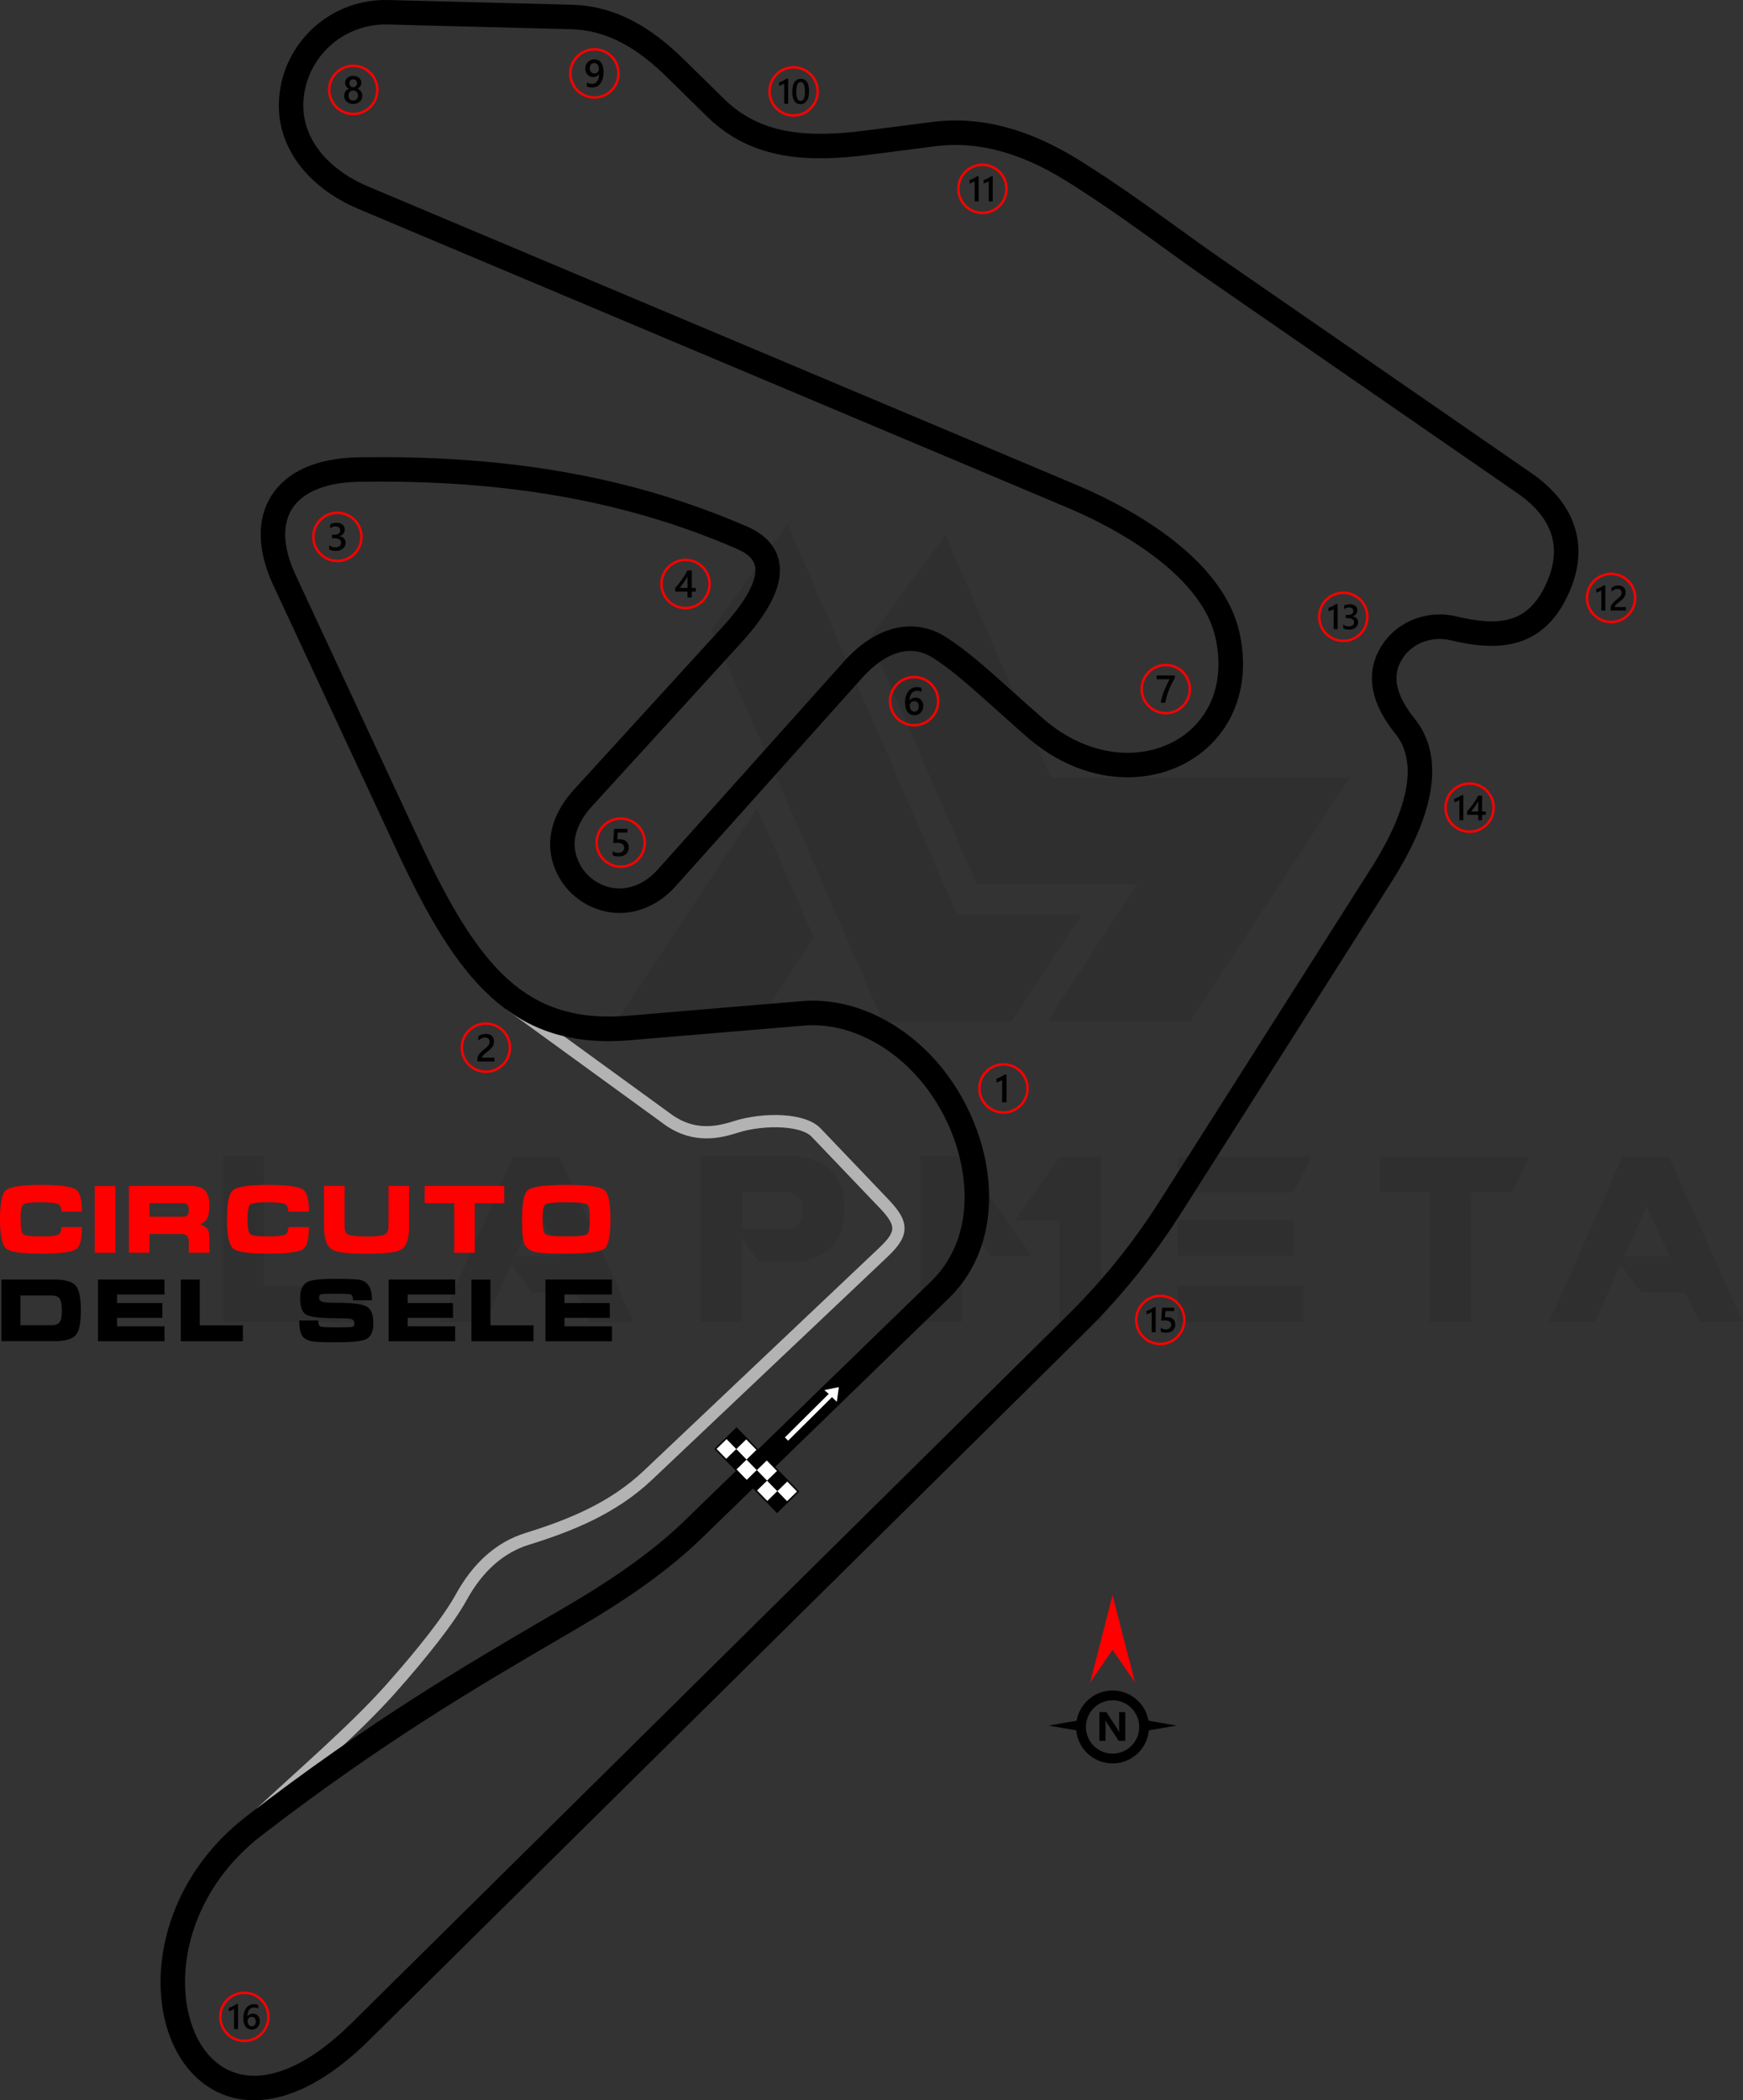 <?xml version="1.0" encoding="UTF-8"?>
<!DOCTYPE svg PUBLIC "-//W3C//DTD SVG 1.1//EN" "http://www.w3.org/Graphics/SVG/1.1/DTD/svg11.dtd">
<!-- Creator: CorelDRAW -->
<svg xmlns="http://www.w3.org/2000/svg" xml:space="preserve" width="200.264mm" height="241.307mm" version="1.1" style="shape-rendering:geometricPrecision; text-rendering:geometricPrecision; image-rendering:optimizeQuality; fill-rule:evenodd; clip-rule:evenodd"
viewBox="0 0 6816.11 8213.03"
 xmlns:xlink="http://www.w3.org/1999/xlink"
 xmlns:xodm="http://www.corel.com/coreldraw/odm/2003">
 <rect x="0" y="0" width="6816.11" height="8213.03" fill="#333333" stroke="none"/>
 <defs>
  <style type="text/css">
   <![CDATA[
    .fil4 {fill:black}
    .fil5 {fill:white}
    .fil7 {fill:black;fill-rule:nonzero}
    .fil2 {fill:black;fill-rule:nonzero}
    .fil1 {fill:#B3B3B3;fill-rule:nonzero}
    .fil3 {fill:red;fill-rule:nonzero}
    .fil6 {fill:white;fill-rule:nonzero}
    .fil0 {fill:black;fill-opacity:0.071}
   ]]>
  </style>
 </defs>
 <g id="Layer_x0020_1">
  <path class="fil0" d="M871.51 5169.44l0 -647.64 160.84 0 0 507.18 422.47 0 -64.33 140.47 -518.97 0zm1911.83 -2708.52l669.09 1533.33 502.89 0 273.43 -417.11 -485.73 0 -663.73 -1527.97 -295.94 411.75zm913.56 -368.86l412.82 948.95 1167.69 0 -622.98 952.17 -557.58 0 0 -1.07 349.56 -533.99 -627.27 0 -418.18 -962.89 295.94 -403.17zm-514.68 1574.07l-214.45 328.11 -557.57 0 0 -1.07 551.14 -833.14 220.88 506.1zm-704.47 1504.38l-171.56 0 -52.54 -116.87 -174.78 0 -79.35 -108.3 -101.86 225.17 -178 0 287.36 -647.64 181.21 0 289.51 647.64zm-288.44 -259.49l-87.92 -193.01 -85.78 193.01 173.7 0zm713.05 -105.08l195.15 0c27.88,-8.58 41.82,-34.31 40.74,-77.2 0,-35.39 -17.15,-57.9 -53.61,-66.48l-182.28 0 0 143.68zm64.33 128.67l-65.41 -94.36 0 329.18 -160.84 0 0 -647.64 387.08 0c113.66,20.37 171.56,81.49 172.63,185.5l0 38.6c-1.07,105.08 -57.9,168.34 -170.49,187.65l-162.98 -0 0 1.08zm1066.9 -23.59l-160.84 0 -111.51 -154.4 -0 412.82 -161.91 0 0 -647.64 160.84 0 273.43 389.23zm111.51 -388.16l160.84 0 0 646.57 -161.91 0 0 -396.73 -174.78 0 175.85 -249.84zm952.16 506.11l0 140.47 -492.17 0 0 -140.47 492.17 0zm-38.6 -257.34l0 138.32 -453.57 0 0 -138.32 453.57 0zm70.77 -248.77l-70.77 141.54 -453.57 0 0 -141.54 524.33 0zm461.07 139.39l-194.08 0 0 -139.39 584.38 0 -65.41 139.39 -161.91 0 0 507.18 -161.91 0 0 -507.18 -1.07 0zm1225.59 508.25l-171.56 0 -52.54 -116.87 -174.78 0 -79.35 -108.3 -101.87 225.17 -177.99 0 287.36 -647.64 181.21 0 289.51 647.64zm-288.44 -259.49l-87.92 -193.01 -85.78 193.01 173.7 0z"/>
  <path class="fil1" d="M1004.27 7071.41c155.84,-145.4 367.29,-327.23 505.2,-482.45 125.21,-140.93 226.15,-268.87 272.51,-353.43 34.25,-62.48 74.17,-113.46 118.99,-153.25 46.21,-41.03 97.5,-69.98 153.04,-87.22 83.82,-26.01 166.69,-55.5 245.31,-94.38 77.91,-38.54 151.74,-86.39 218.3,-149.41l920.48 -871.61c33.92,-32.12 50.99,-55.01 51.26,-75.76 0.28,-21.06 -16.29,-45.45 -49.64,-80.38l-265.79 -278.34c-20.23,-21.19 -62.91,-32.66 -112.69,-36.01 -58.82,-3.95 -125.71,3.97 -178.56,21.04 -44.38,14.34 -91.41,24.43 -140.95,20.75 -50.44,-3.75 -102.7,-21.53 -156.09,-63.03l-605.95 -440.35 29.45 -37.9 605.95 440.35c45.08,35.04 88.5,50 130.01,53.09 42.41,3.15 83.66,-5.81 122.94,-18.49 58.37,-18.85 131.94,-27.63 196.39,-23.29 60.81,4.09 114.94,20.18 144.21,50.83l265.79 278.34c42.28,44.27 63.24,78.18 62.77,113.96 -0.48,36.09 -22.46,68.61 -66.08,109.9l-920.48 871.61c-70.41,66.67 -148.21,117.14 -230.12,157.66 -81.22,40.17 -166.41,70.5 -252.43,97.2 -49.02,15.21 -94.4,40.86 -135.41,77.27 -40.55,36.01 -77,82.73 -108.67,140.49 -48.19,87.9 -151.32,218.88 -278.7,362.25 -138.66,156.05 -351.26,339.04 -508.39,485.64l-32.65 -35.08z"/>
  <path class="fil2" d="M4623.2 4737.01c-47.7,75.09 -101.77,152.81 -164.83,232.69 -62.58,79.28 -133.15,159.34 -213.89,239.17l-2801.49 2769.85c-207.76,205.42 -393.09,260.79 -535.05,223.44 -76.84,-20.21 -140.15,-67.16 -187.22,-132.3 -45.24,-62.61 -75.14,-142.06 -87.07,-230.23 -31.43,-232.41 61.93,-530.15 329.95,-737 481.55,-371.66 862.15,-593.8 1176.53,-777.29 73.28,-42.78 -5.17,3.32 76.1,-44.28 88.13,-51.62 172.37,-105.11 251.11,-161.54 77.56,-55.58 148.31,-113.06 210.2,-173.17l964.89 -936.97c98.32,-95.48 136.34,-226.71 128.8,-362.02 -8.57,-153.81 -75.28,-312.23 -179.31,-431.3 -60.58,-69.34 -134.26,-125.61 -214.43,-161.94 -74.55,-33.78 -154.66,-50.17 -234.78,-43.43l-679.44 57.1c-229.95,19.32 -399.18,-38.66 -542.43,-168.29 -138.86,-125.66 -249.9,-317.2 -367.82,-570.53l-484.5 -1040.79c-31.95,-68.62 -48.02,-133.51 -48.98,-192.63 -0.96,-59.06 13.16,-111.98 41.63,-156.96 28.54,-45.08 70.67,-81.32 125.65,-106.92 57.37,-26.71 129.37,-41.88 214.98,-43.28 295.39,-4.81 564.24,14.67 814.11,59.28 250.99,44.81 483.59,115 705.4,211.43 29.31,12.74 53.37,27.87 72.39,45.24 32.37,29.54 50.37,64.76 55.02,105.12 4.27,37.11 -3.4,77.39 -22.12,120.45 -24.41,56.17 -68.34,118.23 -129.41,185.13l-582.36 637.93c-26.9,29.47 -48.27,62.38 -59.37,96.82 -9.21,28.55 -11.41,58.64 -3.71,89.15 8.41,33.35 25.97,62.85 49.83,85.73 23.85,22.87 54.03,39.18 87.71,46.2 32.03,6.67 63.94,3.38 93.59,-7.57 32.78,-12.1 62.85,-33.45 87.59,-61.09l730.18 -815.75c59.47,-66.44 125.86,-110.79 194.08,-128.3 69.29,-17.78 139.06,-8.28 204.39,33.09 79.8,50.52 161.91,124.17 263.73,215.5 34.94,31.34 72.3,64.85 115.47,102.6 98.08,85.77 205.48,127.69 305.83,133.72 76.19,4.58 148.29,-11.54 208.82,-44.8 59.6,-32.75 108.09,-82.33 138.12,-145.21 33.57,-70.28 44.33,-157.78 22.35,-257.95 -21.92,-99.86 -89.13,-189.19 -174.76,-265.76 -122.79,-109.8 -282.67,-192.89 -405.88,-244.8l-2770.85 -1167.29c-99.64,-41.98 -186.54,-106.47 -242.93,-188.48 -52.39,-76.18 -78.63,-166.74 -65.22,-267.85 14.02,-105.66 66.78,-197.21 142.63,-261.68 75.86,-64.47 174.92,-101.86 281.46,-99.13l717.12 18.41c88.25,2.26 167.29,25.15 240.71,63.72 71.64,37.64 137.52,90.09 201.25,152.72l155.14 152.46c73.25,71.99 157.33,109.31 248.62,125.42 95.08,16.78 198.52,11.16 306.03,-2.63l261.16 -33.51c93.85,-12.04 188.65,-4.95 284.55,20.58 94.89,25.26 190.71,68.42 287.65,128.78 139.98,87.18 266.24,178.41 384.48,263.86 57.83,41.79 113.7,82.17 169.78,120.92l1214.04 839.11c92.6,64 150.09,139.43 172.96,223.27 23.36,85.64 10.15,177.48 -39.08,272.46 -49.71,95.94 -115.74,147.02 -195.2,168.39 -75.48,20.3 -160.26,12.11 -253.26,-10.04 -40.79,-9.71 -82.02,-5.8 -117.35,9.91l-0.19 0c-34.06,15.14 -62.92,41.33 -80.75,76.85 -17.29,34.43 -17.97,70 -8.18,104.76 10.9,38.7 34.51,77.21 63.43,113.01 62.02,76.79 80.9,171.88 63.87,280.17 -17.03,108.33 -70.46,229.82 -152.39,358.8l-819.08 1289.42zm-239.87 173.41c59.35,-75.18 111.67,-150.57 158.83,-224.82l819.08 -1289.42c75.34,-118.6 124.07,-227.82 138.88,-322.03 12.79,-81.34 -0.13,-151.22 -43.98,-205.5 -36.26,-44.89 -66.28,-94.64 -81.07,-147.16 -15.9,-56.46 -14.33,-115.15 14.93,-173.43 28.17,-56.11 73.72,-97.48 127.5,-121.43l-0.03 -0.07c54.54,-24.25 117.28,-30.5 178.52,-15.92 78.88,18.79 148.78,26.28 206.36,10.79 53.6,-14.42 99.04,-50.6 134.79,-119.61 37.95,-73.23 48.76,-141.8 31.95,-203.42 -16.81,-61.64 -61.69,-118.9 -135.07,-169.62l-1214.04 -839.11c-54.77,-37.85 -112.02,-79.23 -171.27,-122.04 -115.93,-83.77 -239.72,-173.22 -379.23,-260.11 -89.01,-55.43 -176.1,-94.82 -261.39,-117.53 -84.27,-22.43 -166.94,-28.74 -248.15,-18.32l-261.16 33.51c-116.35,14.92 -229.01,20.89 -334.55,2.26 -109.34,-19.31 -210.46,-64.41 -299.28,-151.69l-155.14 -152.46c-57.39,-56.4 -116.03,-103.27 -178.73,-136.21 -60.92,-32.01 -126.09,-50.99 -198.32,-52.84l-717.12 -18.41c-82.19,-2.11 -158.67,26.79 -217.29,76.61 -58.31,49.56 -98.86,119.85 -109.61,200.89 -10.05,75.79 9.69,143.78 49.08,201.06 45.78,66.57 117.85,119.56 201.28,154.72l2770.85 1167.29c130.46,54.96 300.32,143.47 432.52,261.68 99.47,88.94 178.01,194.86 204.78,316.78 26.84,122.28 12.87,230.84 -29.47,319.48 -38.92,81.49 -101.62,145.66 -178.64,187.99 -76.09,41.81 -166.08,62.12 -260.6,56.43 -120.29,-7.23 -247.99,-56.57 -363.23,-157.36 -39.98,-34.96 -79.39,-70.32 -116.22,-103.35 -98.31,-88.18 -177.58,-159.29 -250.97,-205.75 -41.81,-26.47 -86.07,-32.66 -129.72,-21.46 -49.46,12.7 -99.58,47.07 -146.43,99.41l-730.18 815.75c-35.19,39.31 -78.37,69.82 -125.86,87.35 -45.76,16.9 -95.51,21.86 -146.12,11.32 -51.63,-10.76 -97.95,-35.81 -134.61,-70.96 -36.64,-35.14 -63.58,-80.38 -76.47,-131.5 -12.32,-48.86 -8.93,-96.64 5.59,-141.68 15.68,-48.61 44.24,-93.33 79.63,-132.09l582.36 -637.93c54.25,-59.43 92.5,-112.77 112.53,-158.86 11.87,-27.3 16.93,-51.2 14.61,-71.3 -1.94,-16.87 -9.88,-31.97 -24.25,-45.08 -11.48,-10.48 -26.8,-19.95 -46.13,-28.36 -214.35,-93.18 -439.76,-161.13 -683.63,-204.67 -244.99,-43.74 -507.89,-62.84 -796.11,-58.16 -71.24,1.16 -130.11,13.3 -175.96,34.64 -38.18,17.77 -66.71,41.79 -85.13,70.89 -18.49,29.21 -27.64,64.42 -26.99,104.43 0.74,45.27 13.98,96.96 40.35,153.61l484.5 1040.79c113.12,243 217.95,425.21 344.94,540.13 122.6,110.95 269.25,160.42 470.38,143.52l679.44 -57.1c96.87,-8.14 193.07,11.36 282.06,51.69 92.62,41.98 177.51,106.72 247.07,186.33 117.71,134.72 193.21,314.36 202.95,489.08 9,161.5 -37.58,319.31 -157.69,435.94l-964.89 936.97c-66.24,64.32 -140.55,124.83 -221.09,182.55 -79.36,56.87 -166.32,111.99 -258.61,166.04l-76.12 44.62 0.02 0.03c3.35,-1.94 7.39,-4.31 0,0 -312.75,182.53 -691.35,403.52 -1166.4,770.16 -237.84,183.57 -321.04,445.18 -293.55,648.46 9.83,72.7 33.81,137.27 69.8,187.08 34.17,47.29 79.5,81.21 133.94,95.53 111.23,29.27 263.38,-20.98 443.49,-199.05l2801.49 -2769.85c78.28,-77.39 146.18,-154.38 206.01,-230.17zm-2194.81 1497.81c-5.03,2.96 -2.74,1.64 0.02,0.03l-0.02 -0.03z"/>
  <g id="_1955331552000">
   <path class="fil3" d="M4558.86 2595.78c27.31,0 52.04,11.08 69.94,28.97 17.9,17.9 28.97,42.63 28.97,69.94 0,27.31 -11.08,52.04 -28.97,69.94 -17.9,17.9 -42.63,28.97 -69.94,28.97 -27.31,0 -52.05,-11.08 -69.95,-28.97 -17.89,-17.9 -28.97,-42.63 -28.97,-69.94 0,-27.31 11.08,-52.05 28.97,-69.94 17.9,-17.9 42.63,-28.97 69.94,-28.97zm63.15 35.76c-16.16,-16.16 -38.49,-26.16 -63.15,-26.16 -24.67,0 -47,10 -63.15,26.16 -16.16,16.16 -26.16,38.49 -26.16,63.15 0,24.66 10,46.99 26.15,63.15 16.16,16.16 38.49,26.16 63.16,26.16 24.66,0 46.99,-10 63.15,-26.16 16.16,-16.16 26.16,-38.49 26.16,-63.15 0,-24.66 -10,-46.99 -26.16,-63.15z"/>
   <path class="fil4" d="M4594.33 2650.2c-4.45,8.14 -8.65,16.2 -12.59,24.17 -3.97,7.99 -7.53,15.97 -10.74,24.04 -3.21,8.04 -5.99,16.15 -8.37,24.32 -2.38,8.19 -4.19,16.53 -5.49,25.07l-17.99 0c1.19,-7.61 2.88,-15.19 5.08,-22.77 2.19,-7.58 4.78,-15.14 7.73,-22.72 2.96,-7.59 6.27,-15.2 9.96,-22.85 3.67,-7.66 7.58,-15.4 11.73,-23.18l-50.28 0 0 -14.66 70.96 0 0 8.59z"/>
  </g>
  <g id="_1955331554352">
   <path class="fil3" d="M3574.81 2643.08c27.31,0 52.05,11.07 69.94,28.97 17.9,17.9 28.97,42.63 28.97,69.94 0,27.31 -11.08,52.05 -28.97,69.94 -17.9,17.9 -42.63,28.97 -69.94,28.97 -27.31,0 -52.04,-11.08 -69.94,-28.97 -17.9,-17.9 -28.97,-42.63 -28.97,-69.94 0,-27.31 11.07,-52.04 28.97,-69.94 17.9,-17.9 42.63,-28.97 69.94,-28.97zm63.15 35.76c-16.16,-16.16 -38.49,-26.16 -63.15,-26.16 -24.66,0 -46.99,10 -63.15,26.16 -16.16,16.16 -26.16,38.49 -26.16,63.15 0,24.66 10,46.99 26.16,63.15 16.16,16.16 38.49,26.16 63.15,26.16 24.66,0 46.99,-10 63.15,-26.16 16.16,-16.16 26.16,-38.49 26.16,-63.15 0,-24.66 -10,-46.99 -26.16,-63.15z"/>
   <path class="fil4" d="M3610.47 2760.91c0,5.33 -0.88,10.21 -2.63,14.6 -1.74,4.37 -4.17,8.17 -7.27,11.35 -3.11,3.19 -6.8,5.66 -11.07,7.41 -4.27,1.77 -8.9,2.63 -13.9,2.63 -5.33,0 -10.24,-1.03 -14.69,-3.11 -4.47,-2.08 -8.32,-5.16 -11.55,-9.25 -3.24,-4.09 -5.74,-9.2 -7.53,-15.29 -1.77,-6.09 -2.65,-13.16 -2.65,-21.2 0,-9.83 1.16,-18.55 3.51,-26.16 2.35,-7.58 5.56,-13.95 9.66,-19.08 4.09,-5.16 8.92,-9.05 14.46,-11.7 5.51,-2.68 11.5,-4.02 17.92,-4.02 4,0 7.63,0.28 10.92,0.83 3.29,0.53 5.92,1.29 7.89,2.23l0 15.47c-2.53,-1.29 -5.21,-2.38 -8.09,-3.26 -2.86,-0.89 -6.14,-1.34 -9.83,-1.34 -4.15,0 -7.99,0.83 -11.48,2.53 -3.51,1.66 -6.55,4.11 -9.08,7.35 -2.55,3.23 -4.55,7.25 -6.01,12.01 -1.44,4.75 -2.2,10.26 -2.25,16.48l0.45 0c2.28,-3.51 5.34,-6.27 9.2,-8.29 3.89,-2.03 8.44,-3.03 13.67,-3.03 4.65,0 8.83,0.73 12.56,2.25 3.72,1.51 6.91,3.67 9.53,6.52 2.66,2.83 4.71,6.3 6.12,10.36 1.44,4.07 2.15,8.65 2.15,13.73zm-17.31 1.41c0,-3.05 -0.38,-5.84 -1.09,-8.36 -0.71,-2.53 -1.79,-4.67 -3.26,-6.47 -1.44,-1.82 -3.28,-3.21 -5.48,-4.19 -2.17,-0.99 -4.78,-1.47 -7.73,-1.47 -2.96,0 -5.56,0.53 -7.81,1.59 -2.25,1.06 -4.12,2.45 -5.66,4.17 -1.54,1.72 -2.68,3.71 -3.43,5.92 -0.76,2.22 -1.17,4.5 -1.17,6.82 0,2.53 0.38,5.1 1.09,7.73 0.71,2.65 1.82,5.05 3.28,7.23 1.49,2.18 3.39,3.95 5.66,5.36 2.3,1.42 5.03,2.12 8.19,2.12 2.8,0 5.3,-0.53 7.48,-1.56 2.17,-1.04 3.99,-2.48 5.43,-4.3 1.47,-1.82 2.58,-4 3.34,-6.48 0.76,-2.5 1.17,-5.2 1.17,-8.11z"/>
  </g>
  <g id="_1955331552768">
   <path class="fil3" d="M2427.28 3196.24c27.31,0 52.04,11.08 69.94,28.97 17.9,17.9 28.97,42.63 28.97,69.94 0,27.31 -11.08,52.04 -28.97,69.94 -17.9,17.89 -42.63,28.97 -69.94,28.97 -27.31,0 -52.04,-11.08 -69.94,-28.97 -17.9,-17.9 -28.97,-42.63 -28.97,-69.94 0,-27.31 11.08,-52.04 28.97,-69.94 17.9,-17.9 42.63,-28.97 69.94,-28.97zm63.15 35.76c-16.16,-16.16 -38.49,-26.15 -63.15,-26.15 -24.66,0 -46.99,9.99 -63.15,26.15 -16.16,16.16 -26.15,38.49 -26.15,63.15 0,24.66 9.99,46.99 26.15,63.15 16.16,16.16 38.49,26.16 63.15,26.16 24.66,0 46.99,-10 63.15,-26.16 16.16,-16.16 26.16,-38.49 26.16,-63.15 0,-24.66 -10,-46.99 -26.16,-63.15z"/>
   <path class="fil4" d="M2395.92 3344.83l0 -16.51c6.98,4.7 14.03,7.02 21.18,7.02 7.2,0 13.02,-1.82 17.39,-5.51 4.39,-3.67 6.6,-8.57 6.6,-14.71 0,-6.01 -2.22,-10.69 -6.7,-14.05 -4.47,-3.37 -10.86,-5.03 -19.21,-5.03 -2.86,0 -8.67,0.28 -17.42,0.88l3.79 -55.83 52.27 0 0 14.66 -37.98 0 -1.77 26.59c3.41,-0.2 6.49,-0.3 9.25,-0.3 11.25,0 19.97,2.88 26.11,8.67 6.14,5.76 9.22,13.68 9.22,23.69 0,10.51 -3.54,18.95 -10.56,25.3 -7.02,6.35 -16.71,9.51 -28.99,9.51 -10.36,0 -18.1,-1.44 -23.18,-4.37z"/>
  </g>
  <g id="_1955331553296">
   <path class="fil3" d="M1319.39 2000.47c27.31,0 52.04,11.08 69.94,28.97 17.9,17.9 28.97,42.63 28.97,69.94 0,27.31 -11.08,52.04 -28.97,69.94 -17.9,17.9 -42.63,28.97 -69.94,28.97 -27.31,0 -52.04,-11.07 -69.94,-28.97 -17.9,-17.9 -28.97,-42.63 -28.97,-69.94 0,-27.31 11.08,-52.05 28.97,-69.94 17.9,-17.9 42.63,-28.97 69.94,-28.97zm63.15 35.76c-16.16,-16.16 -38.49,-26.16 -63.15,-26.16 -24.66,0 -46.99,10 -63.15,26.16 -16.16,16.16 -26.16,38.49 -26.16,63.15 0,24.66 10,46.99 26.16,63.15 16.16,16.16 38.49,26.16 63.15,26.16 24.66,0 46.99,-10 63.15,-26.16 16.16,-16.16 26.16,-38.49 26.16,-63.15 0,-24.66 -10,-46.99 -26.16,-63.15z"/>
   <path class="fil4" d="M1287.3 2148.57l0 -16.15c6.93,5.48 14.71,8.21 23.41,8.21 7.05,0 12.71,-1.59 16.93,-4.8 4.23,-3.21 6.32,-7.55 6.32,-13.04 0,-12.03 -9.2,-18.07 -27.63,-18.07l-8.22 0 0 -13.78 7.87 0c16.33,0 24.49,-5.66 24.49,-17.01 0,-10.47 -6.36,-15.7 -19.08,-15.7 -7.13,0 -13.8,2.53 -20.07,7.61l0 -15.24c7.21,-4.05 15.72,-6.1 25.53,-6.1 9.43,0 16.99,2.38 22.67,7.13 5.66,4.72 8.52,10.79 8.52,18.2 0,13.98 -7.13,22.97 -21.33,26.97l0 0.31c7.66,0.73 13.7,3.41 18.15,8.01 4.45,4.63 6.65,10.39 6.65,17.29 0,9.53 -3.57,17.24 -10.71,23.07 -7.18,5.86 -16.61,8.77 -28.31,8.77 -10.52,0 -18.91,-1.9 -25.18,-5.69z"/>
  </g>
  <g id="_1955331556896">
   <path class="fil3" d="M2680.81 2184.8c27.31,0 52.04,11.08 69.94,28.97 17.9,17.9 28.97,42.63 28.97,69.94 0,27.31 -11.08,52.04 -28.97,69.94 -17.9,17.89 -42.63,28.97 -69.94,28.97 -27.31,0 -52.04,-11.08 -69.94,-28.97 -17.9,-17.9 -28.97,-42.63 -28.97,-69.94 0,-27.31 11.08,-52.04 28.97,-69.94 17.9,-17.89 42.63,-28.97 69.94,-28.97zm63.15 35.76c-16.16,-16.16 -38.49,-26.16 -63.15,-26.16 -24.66,0 -46.99,10 -63.15,26.16 -16.16,16.16 -26.16,38.49 -26.16,63.15 0,24.66 10,46.99 26.16,63.15 16.16,16.16 38.49,26.16 63.15,26.16 24.66,0 46.99,-10 63.15,-26.16 16.16,-16.16 26.16,-38.49 26.16,-63.15 0,-24.66 -10,-46.99 -26.16,-63.15z"/>
   <path class="fil4" d="M2705.29 2230.62l0 68.58 15.77 0 0 14.28 -15.77 0 0 23.33 -16.66 0 0 -23.33 -48.08 0 0 -14.43c4.35,-4.9 8.8,-10.19 13.38,-15.9 4.57,-5.68 8.97,-11.52 13.2,-17.46 4.22,-5.94 8.11,-11.91 11.73,-17.87 3.61,-5.99 6.65,-11.7 9.1,-17.19l17.34 0zm-16.66 68.58l0 -44.59c-5.38,9.68 -10.72,18.12 -15.97,25.33 -5.26,7.2 -10.16,13.62 -14.76,19.26l30.74 0z"/>
  </g>
  <g id="_1955331556992">
   <path class="fil3" d="M1381.38 252.62c27.31,0 52.04,11.08 69.94,28.97 17.9,17.9 28.97,42.63 28.97,69.94 0,27.31 -11.08,52.04 -28.97,69.94 -17.9,17.9 -42.63,28.97 -69.94,28.97 -27.31,0 -52.04,-11.08 -69.94,-28.97 -17.9,-17.9 -28.97,-42.63 -28.97,-69.94 0,-27.31 11.08,-52.04 28.97,-69.94 17.9,-17.89 42.63,-28.97 69.94,-28.97zm63.15 35.76c-16.16,-16.16 -38.49,-26.15 -63.15,-26.15 -24.66,0 -46.99,10 -63.15,26.15 -16.16,16.16 -26.16,38.49 -26.16,63.15 0,24.66 10,46.99 26.16,63.15 16.16,16.16 38.49,26.16 63.15,26.16 24.66,0 46.99,-10 63.15,-26.16 16.16,-16.16 26.16,-38.49 26.16,-63.15 0,-24.66 -10,-46.99 -26.16,-63.15z"/>
   <path class="fil4" d="M1345.99 375.05c0,-3.06 0.38,-6.01 1.14,-8.87 0.76,-2.88 1.92,-5.51 3.44,-7.93 1.54,-2.43 3.46,-4.6 5.79,-6.52 2.32,-1.92 5.03,-3.46 8.14,-4.65 -4.6,-2.58 -8.24,-5.86 -10.97,-9.88 -2.7,-4.05 -4.07,-8.5 -4.07,-13.37 0,-3.92 0.81,-7.5 2.43,-10.82 1.59,-3.31 3.82,-6.17 6.64,-8.59 2.86,-2.43 6.19,-4.3 10.04,-5.66 3.87,-1.36 8.07,-2.05 12.59,-2.05 4.6,0 8.82,0.71 12.72,2.08 3.87,1.39 7.23,3.28 10.06,5.71 2.83,2.42 5.05,5.28 6.62,8.59 1.59,3.31 2.37,6.88 2.37,10.74 0,4.88 -1.36,9.33 -4.07,13.37 -2.73,4.02 -6.32,7.3 -10.82,9.88 3.06,1.19 5.76,2.73 8.11,4.63 2.35,1.9 4.3,4.04 5.89,6.47 1.57,2.43 2.76,5.05 3.56,7.93 0.78,2.86 1.16,5.84 1.16,8.95 0,4.65 -0.86,8.9 -2.58,12.74 -1.75,3.84 -4.15,7.15 -7.26,9.88 -3.1,2.76 -6.84,4.88 -11.19,6.42 -4.32,1.52 -9.12,2.28 -14.36,2.28 -5.18,0 -9.94,-0.76 -14.26,-2.28 -4.32,-1.54 -8.04,-3.67 -11.17,-6.42 -3.13,-2.73 -5.59,-6.04 -7.33,-9.88 -1.77,-3.85 -2.63,-8.09 -2.63,-12.74zm16.74 -1.47c0,3.01 0.43,5.71 1.31,8.14 0.91,2.42 2.15,4.47 3.79,6.14 1.62,1.67 3.59,2.96 5.89,3.84 2.3,0.88 4.85,1.34 7.66,1.34 2.71,0 5.21,-0.46 7.48,-1.37 2.28,-0.91 4.22,-2.22 5.89,-3.91 1.64,-1.72 2.96,-3.77 3.89,-6.17 0.94,-2.38 1.39,-5.05 1.39,-8.01 0,-2.73 -0.43,-5.28 -1.31,-7.68 -0.91,-2.38 -2.14,-4.47 -3.79,-6.24 -1.62,-1.8 -3.59,-3.19 -5.89,-4.22 -2.3,-1.04 -4.85,-1.57 -7.66,-1.57 -2.65,0 -5.16,0.48 -7.43,1.44 -2.3,0.96 -4.27,2.32 -5.94,4.07 -1.64,1.77 -2.94,3.84 -3.89,6.27 -0.94,2.42 -1.39,5.05 -1.39,7.93zm3.61 -48c0,2.23 0.41,4.27 1.19,6.19 0.78,1.9 1.84,3.54 3.18,4.96 1.34,1.42 2.91,2.51 4.71,3.28 1.79,0.81 3.74,1.19 5.81,1.19 2.08,0 4.02,-0.41 5.82,-1.22 1.79,-0.81 3.39,-1.92 4.75,-3.34 1.34,-1.42 2.43,-3.05 3.21,-4.96 0.79,-1.89 1.19,-3.94 1.19,-6.11 0,-2.22 -0.38,-4.3 -1.14,-6.22 -0.79,-1.92 -1.82,-3.59 -3.16,-4.95 -1.34,-1.39 -2.91,-2.48 -4.73,-3.26 -1.85,-0.79 -3.82,-1.19 -5.94,-1.19 -2.22,0 -4.24,0.4 -6.07,1.22 -1.82,0.8 -3.39,1.94 -4.7,3.39 -1.31,1.42 -2.32,3.08 -3.03,4.98 -0.74,1.9 -1.09,3.92 -1.09,6.04z"/>
  </g>
  <g id="_1955331557136">
   <path class="fil3" d="M5253.03 2313.27c27.31,0 52.04,11.08 69.94,28.97 17.9,17.9 28.97,42.63 28.97,69.94 0,27.31 -11.08,52.04 -28.97,69.94 -17.9,17.9 -42.63,28.97 -69.94,28.97 -27.31,0 -52.04,-11.08 -69.94,-28.97 -17.89,-17.9 -28.97,-42.63 -28.97,-69.94 0,-27.31 11.08,-52.04 28.97,-69.94 17.9,-17.9 42.63,-28.97 69.94,-28.97zm63.15 35.76c-16.16,-16.16 -38.49,-26.16 -63.15,-26.16 -24.66,0 -46.99,10 -63.15,26.16 -16.16,16.16 -26.15,38.49 -26.15,63.15 0,24.66 10,46.99 26.15,63.15 16.16,16.16 38.49,26.16 63.15,26.16 24.66,0 46.99,-10 63.15,-26.16 16.16,-16.16 26.16,-38.49 26.16,-63.15 0,-24.66 -10,-46.99 -26.16,-63.15z"/>
   <path class="fil4" d="M5230.79 2362.4l0 97.98 -15.51 0 0 -79c-2.8,2 -5.82,3.72 -9.06,5.11 -3.21,1.41 -6.91,2.64 -11.06,3.72l0 -13.23c2.6,-0.84 5.08,-1.73 7.48,-2.67 2.42,-0.93 4.79,-1.98 7.12,-3.14 2.35,-1.16 4.7,-2.47 7.1,-3.88 2.38,-1.44 4.84,-3.06 7.39,-4.89l6.55 0zm22.17 94.44l0 -14.57c6.25,4.95 13.28,7.41 21.13,7.41 6.36,0 11.47,-1.44 15.28,-4.34 3.82,-2.89 5.71,-6.81 5.71,-11.77 0,-10.86 -8.31,-16.31 -24.93,-16.31l-7.42 0 0 -12.44 7.1 0c14.73,0 22.1,-5.11 22.1,-15.35 0,-9.45 -5.75,-14.17 -17.22,-14.17 -6.43,0 -12.45,2.28 -18.11,6.87l0 -13.75c6.5,-3.65 14.19,-5.5 23.04,-5.5 8.51,0 15.33,2.15 20.46,6.43 5.11,4.26 7.69,9.74 7.69,16.43 0,12.61 -6.43,20.73 -19.25,24.34l0 0.28c6.91,0.66 12.36,3.07 16.38,7.23 4.01,4.18 6,9.38 6,15.6 0,8.6 -3.22,15.56 -9.67,20.83 -6.48,5.29 -14.99,7.92 -25.55,7.92 -9.49,0 -17.07,-1.71 -22.72,-5.13z"/>
  </g>
  <g id="_1955331555888">
   <path class="fil3" d="M4537.37 5062.63c27.31,0 52.04,11.08 69.94,28.97 17.89,17.9 28.97,42.63 28.97,69.94 0,27.31 -11.08,52.04 -28.97,69.94 -17.9,17.9 -42.63,28.97 -69.94,28.97 -27.31,0 -52.04,-11.08 -69.94,-28.97 -17.9,-17.9 -28.97,-42.63 -28.97,-69.94 0,-27.31 11.08,-52.04 28.97,-69.94 17.9,-17.9 42.63,-28.97 69.94,-28.97zm63.15 35.76c-16.16,-16.16 -38.49,-26.16 -63.15,-26.16 -24.66,0 -46.99,10 -63.15,26.16 -16.16,16.16 -26.16,38.49 -26.16,63.15 0,24.66 10,46.99 26.16,63.15 16.16,16.16 38.49,26.16 63.15,26.16 24.66,0 46.99,-10 63.15,-26.16 16.16,-16.16 26.15,-38.49 26.15,-63.15 0,-24.66 -10,-46.99 -26.15,-63.15z"/>
   <path class="fil4" d="M4519.29 5111.68l0 97.97 -15.51 0 0 -78.99c-2.8,2 -5.82,3.72 -9.06,5.11 -3.21,1.41 -6.91,2.64 -11.06,3.71l0 -13.23c2.6,-0.84 5.08,-1.73 7.48,-2.67 2.42,-0.93 4.79,-1.98 7.12,-3.14 2.35,-1.16 4.7,-2.47 7.1,-3.88 2.38,-1.44 4.84,-3.06 7.39,-4.89l6.55 0zm19.98 95.77l0 -14.9c6.29,4.24 12.66,6.34 19.12,6.34 6.5,0 11.75,-1.64 15.69,-4.98 3.97,-3.3 5.95,-7.73 5.95,-13.27 0,-5.43 -2,-9.65 -6.04,-12.68 -4.03,-3.04 -9.81,-4.54 -17.33,-4.54 -2.58,0 -7.82,0.25 -15.72,0.8l3.42 -50.39 47.17 0 0 13.23 -34.28 0 -1.6 24c3.08,-0.18 5.86,-0.27 8.35,-0.27 10.16,0 18.03,2.6 23.57,7.82 5.54,5.2 8.33,12.34 8.33,21.37 0,9.48 -3.2,17.11 -9.54,22.83 -6.34,5.73 -15.08,8.58 -26.17,8.58 -9.35,0 -16.33,-1.3 -20.91,-3.94z"/>
  </g>
  <g id="_1955331559440">
   <path class="fil3" d="M2324.51 188.2c27.31,0 52.05,11.07 69.94,28.97 17.9,17.9 28.97,42.63 28.97,69.94 0,27.31 -11.08,52.04 -28.97,69.94 -17.9,17.9 -42.63,28.97 -69.94,28.97 -27.31,0 -52.04,-11.08 -69.94,-28.97 -17.9,-17.9 -28.97,-42.63 -28.97,-69.94 0,-27.31 11.08,-52.04 28.97,-69.94 17.9,-17.9 42.63,-28.97 69.94,-28.97zm63.15 35.76c-16.16,-16.16 -38.49,-26.16 -63.15,-26.16 -24.66,0 -46.99,10 -63.15,26.16 -16.16,16.16 -26.16,38.49 -26.16,63.15 0,24.66 10,46.99 26.16,63.15 16.16,16.16 38.49,26.16 63.15,26.16 24.66,0 46.99,-10 63.15,-26.16 16.16,-16.16 26.16,-38.49 26.16,-63.15 0,-24.66 -10,-46.99 -26.16,-63.15z"/>
   <path class="fil4" d="M2360.09 281.3c0,10.62 -1.14,19.74 -3.44,27.41 -2.3,7.65 -5.46,13.95 -9.48,18.88 -4.02,4.93 -8.74,8.57 -14.12,10.92 -5.42,2.35 -11.22,3.51 -17.44,3.51 -2.02,0 -4.07,-0.13 -6.12,-0.35 -2.05,-0.26 -3.99,-0.58 -5.84,-0.96 -1.88,-0.4 -3.54,-0.83 -5.05,-1.31 -1.49,-0.45 -2.76,-0.91 -3.74,-1.36l0 -15.47c1.03,0.63 2.32,1.29 3.87,1.94 1.51,0.68 3.19,1.26 4.98,1.8 1.82,0.51 3.69,0.94 5.64,1.24 1.95,0.33 3.85,0.51 5.66,0.51 4.19,0 8.01,-0.83 11.45,-2.45 3.44,-1.64 6.34,-4.05 8.77,-7.25 2.42,-3.21 4.27,-7.21 5.59,-11.95 1.31,-4.78 1.97,-10.29 1.97,-16.56l-0.31 0c-0.88,1.57 -2.05,3.06 -3.51,4.48 -1.46,1.42 -3.13,2.65 -5,3.71 -1.87,1.06 -3.97,1.9 -6.25,2.56 -2.3,0.63 -4.75,0.96 -7.38,0.96 -4.45,0 -8.57,-0.78 -12.41,-2.35 -3.82,-1.54 -7.13,-3.74 -9.96,-6.62 -2.81,-2.86 -5,-6.34 -6.62,-10.44 -1.6,-4.09 -2.4,-8.67 -2.4,-13.7 0,-5.53 0.91,-10.52 2.73,-14.99 1.84,-4.48 4.35,-8.27 7.56,-11.4 3.21,-3.14 7,-5.56 11.32,-7.25 4.35,-1.72 9.07,-2.58 14.16,-2.58 4.78,0 9.33,0.91 13.6,2.71 4.27,1.82 8.01,4.67 11.25,8.59 3.24,3.94 5.79,9 7.71,15.22 1.9,6.22 2.84,13.75 2.84,22.59zm-17.92 -11.32c0,-3.56 -0.45,-6.8 -1.36,-9.7 -0.91,-2.91 -2.18,-5.42 -3.82,-7.48 -1.62,-2.07 -3.57,-3.69 -5.82,-4.8 -2.22,-1.14 -4.7,-1.72 -7.35,-1.72 -2.38,0 -4.63,0.49 -6.77,1.44 -2.15,0.96 -4.02,2.36 -5.64,4.13 -1.6,1.76 -2.88,3.91 -3.82,6.44 -0.94,2.51 -1.39,5.31 -1.39,8.37 0,3.37 0.45,6.32 1.36,8.87 0.91,2.58 2.17,4.72 3.82,6.49 1.62,1.75 3.59,3.09 5.89,4 2.27,0.91 4.83,1.36 7.58,1.36 2.48,0 4.75,-0.45 6.85,-1.36 2.1,-0.91 3.92,-2.15 5.48,-3.72 1.54,-1.54 2.76,-3.39 3.67,-5.51 0.88,-2.12 1.31,-4.4 1.31,-6.8z"/>
  </g>
  <g id="_1955331558000">
   <path class="fil3" d="M3103.32 258.58c27.31,0 52.04,11.07 69.94,28.97 17.9,17.9 28.97,42.63 28.97,69.94 0,27.31 -11.08,52.05 -28.97,69.94 -17.9,17.9 -42.63,28.97 -69.94,28.97 -27.31,0 -52.04,-11.08 -69.94,-28.97 -17.9,-17.9 -28.97,-42.63 -28.97,-69.94 0,-27.31 11.08,-52.04 28.97,-69.94 17.9,-17.9 42.63,-28.97 69.94,-28.97zm63.15 35.76c-16.16,-16.16 -38.49,-26.16 -63.15,-26.16 -24.66,0 -46.99,10 -63.15,26.16 -16.16,16.16 -26.16,38.49 -26.16,63.15 0,24.66 10,46.99 26.16,63.15 16.16,16.16 38.49,26.16 63.15,26.16 24.66,0 46.99,-10 63.15,-26.16 16.16,-16.16 26.15,-38.49 26.15,-63.15 0,-24.66 -10,-46.99 -26.15,-63.15z"/>
   <path class="fil4" d="M3082.17 307.7l0 97.97 -15.51 0 0 -78.99c-2.8,2 -5.82,3.72 -9.06,5.11 -3.21,1.41 -6.91,2.64 -11.06,3.72l0 -13.23c2.6,-0.84 5.08,-1.73 7.48,-2.67 2.42,-0.94 4.79,-1.99 7.12,-3.15 2.35,-1.16 4.7,-2.46 7.1,-3.88 2.38,-1.44 4.84,-3.06 7.39,-4.88l6.55 0zm47.66 99.57c-9.97,0 -17.77,-4.06 -23.36,-12.23 -5.59,-8.14 -8.37,-19.93 -8.37,-35.36 0,-16.93 2.9,-29.73 8.73,-38.42 5.84,-8.69 14.26,-13.05 25.28,-13.05 21.08,0 31.59,16.38 31.59,49.14 0,16.22 -2.96,28.58 -8.92,37.11 -5.93,8.53 -14.26,12.8 -24.95,12.8zm1.55 -86.66c-11.64,0 -17.45,12.8 -17.45,38.42 0,23.98 5.7,35.95 17.11,35.95 11.22,0 16.83,-12.18 16.83,-36.54 0,-25.23 -5.5,-37.82 -16.49,-37.82z"/>
  </g>
  <g id="_1955331558960">
   <path class="fil3" d="M6300.28 2239.39c27.31,0 52.04,11.08 69.94,28.97 17.9,17.9 28.97,42.63 28.97,69.94 0,27.31 -11.07,52.04 -28.97,69.94 -17.9,17.9 -42.63,28.97 -69.94,28.97 -27.31,0 -52.04,-11.08 -69.94,-28.97 -17.9,-17.9 -28.97,-42.63 -28.97,-69.94 0,-27.31 11.08,-52.04 28.97,-69.94 17.9,-17.9 42.63,-28.97 69.94,-28.97zm63.15 35.76c-16.16,-16.16 -38.49,-26.15 -63.15,-26.15 -24.66,0 -46.99,10 -63.15,26.15 -16.16,16.16 -26.16,38.49 -26.16,63.15 0,24.66 10,46.99 26.16,63.15 16.16,16.16 38.49,26.16 63.15,26.16 24.66,0 46.99,-10 63.15,-26.16 16.16,-16.16 26.16,-38.49 26.16,-63.15 0,-24.67 -10,-46.99 -26.16,-63.15z"/>
   <path class="fil4" d="M6277.77 2289.31l0 97.97 -15.51 0 0 -79c-2.8,2.01 -5.82,3.72 -9.06,5.11 -3.21,1.41 -6.91,2.64 -11.06,3.72l0 -13.23c2.6,-0.84 5.08,-1.73 7.48,-2.67 2.42,-0.94 4.79,-1.99 7.12,-3.15 2.35,-1.16 4.7,-2.46 7.1,-3.88 2.38,-1.44 4.84,-3.06 7.39,-4.88l6.55 0zm80.65 97.97l-60.15 0 0 -7.41c0,-3.04 0.43,-5.89 1.28,-8.53 0.85,-2.65 1.99,-5.14 3.4,-7.48 1.43,-2.32 3.1,-4.54 5.02,-6.61 1.92,-2.08 3.97,-4.08 6.13,-6.02 2.19,-1.94 4.43,-3.81 6.68,-5.61 2.28,-1.8 4.52,-3.6 6.68,-5.43 2.05,-1.76 3.92,-3.45 5.61,-5.14 1.71,-1.66 3.14,-3.4 4.35,-5.18 1.21,-1.78 2.15,-3.65 2.81,-5.64 0.66,-1.98 1,-4.13 1,-6.45 0,-2.53 -0.39,-4.75 -1.16,-6.64 -0.8,-1.89 -1.87,-3.49 -3.29,-4.74 -1.39,-1.28 -3.06,-2.24 -4.97,-2.88 -1.91,-0.66 -4.01,-0.98 -6.3,-0.98 -3.9,0 -7.89,0.92 -11.95,2.74 -4.06,1.83 -7.95,4.57 -11.7,8.24l0 -14.92c1.97,-1.46 3.95,-2.73 5.96,-3.83 2.01,-1.1 4.08,-2.01 6.23,-2.74 2.12,-0.75 4.38,-1.28 6.73,-1.64 2.37,-0.37 4.88,-0.55 7.55,-0.55 4.33,0 8.26,0.57 11.77,1.71 3.52,1.14 6.53,2.8 9.03,5.02 2.49,2.22 4.4,4.96 5.77,8.26 1.37,3.28 2.04,7.07 2.04,11.36 0,3.88 -0.48,7.37 -1.44,10.45 -0.96,3.1 -2.3,5.98 -4.06,8.67 -1.75,2.67 -3.9,5.2 -6.39,7.62 -2.48,2.39 -5.29,4.88 -8.35,7.41 -2.6,2.1 -5.15,4.13 -7.74,6.12 -2.55,1.98 -4.85,3.92 -6.91,5.81 -2.05,1.9 -3.72,3.79 -4.97,5.68 -1.28,1.89 -1.92,3.79 -1.92,5.7l0 0.34 43.25 0 0 13.3z"/>
  </g>
  <g id="_1955331562224">
   <path class="fil3" d="M3924.09 4157.43c27.31,0 52.04,11.07 69.94,28.97 17.9,17.9 28.97,42.63 28.97,69.94 0,27.31 -11.07,52.05 -28.97,69.94 -17.9,17.9 -42.63,28.97 -69.94,28.97 -27.31,0 -52.05,-11.08 -69.94,-28.97 -17.9,-17.9 -28.97,-42.63 -28.97,-69.94 0,-27.31 11.08,-52.04 28.97,-69.94 17.9,-17.9 42.63,-28.97 69.94,-28.97zm63.15 35.76c-16.16,-16.16 -38.49,-26.16 -63.15,-26.16 -24.66,0 -46.99,10 -63.15,26.16 -16.16,16.16 -26.16,38.49 -26.16,63.15 0,24.66 10,46.99 26.16,63.15 16.16,16.16 38.49,26.16 63.15,26.16 24.66,0 46.99,-10 63.15,-26.16 16.16,-16.16 26.16,-38.49 26.16,-63.15 0,-24.66 -10,-46.99 -26.16,-63.15z"/>
   <path class="fil4" d="M3936.03 4202.06l0 108.56 -17.19 0 0 -87.53c-3.11,2.22 -6.45,4.12 -10.04,5.66 -3.56,1.56 -7.65,2.93 -12.26,4.12l0 -14.66c2.88,-0.93 5.64,-1.92 8.29,-2.96 2.68,-1.03 5.31,-2.2 7.89,-3.49 2.6,-1.29 5.2,-2.73 7.86,-4.3 2.63,-1.6 5.36,-3.39 8.19,-5.41l7.25 0z"/>
  </g>
  <g id="_1955331567840">
   <path class="fil3" d="M1900.04 3998c27.31,0 52.04,11.08 69.94,28.97 17.89,17.9 28.97,42.63 28.97,69.94 0,27.31 -11.08,52.04 -28.97,69.94 -17.9,17.9 -42.63,28.97 -69.94,28.97 -27.31,0 -52.04,-11.07 -69.94,-28.97 -17.9,-17.9 -28.97,-42.63 -28.97,-69.94 0,-27.31 11.08,-52.05 28.97,-69.94 17.9,-17.9 42.63,-28.97 69.94,-28.97zm63.15 35.76c-16.16,-16.16 -38.49,-26.16 -63.15,-26.16 -24.66,0 -46.99,10 -63.15,26.16 -16.16,16.16 -26.15,38.49 -26.15,63.15 0,24.66 9.99,46.99 26.15,63.15 16.16,16.16 38.49,26.16 63.15,26.16 24.66,0 46.99,-10 63.15,-26.16 16.16,-16.16 26.16,-38.49 26.16,-63.15 0,-24.66 -10,-46.99 -26.16,-63.15z"/>
   <path class="fil4" d="M1933.36 4150.9l-66.65 0 0 -8.21c0,-3.37 0.48,-6.52 1.42,-9.46 0.94,-2.93 2.2,-5.69 3.77,-8.29 1.59,-2.58 3.44,-5.03 5.56,-7.33 2.12,-2.3 4.39,-4.52 6.8,-6.67 2.43,-2.14 4.9,-4.22 7.41,-6.22 2.53,-1.99 5,-3.99 7.41,-6.01 2.28,-1.95 4.35,-3.82 6.22,-5.69 1.9,-1.84 3.49,-3.76 4.83,-5.74 1.34,-1.97 2.38,-4.05 3.11,-6.25 0.74,-2.2 1.11,-4.57 1.11,-7.15 0,-2.8 -0.43,-5.26 -1.29,-7.36 -0.89,-2.1 -2.07,-3.87 -3.64,-5.26 -1.54,-1.42 -3.39,-2.48 -5.51,-3.19 -2.12,-0.74 -4.44,-1.09 -6.97,-1.09 -4.32,0 -8.74,1.01 -13.24,3.03 -4.5,2.03 -8.82,5.06 -12.97,9.13l0 -16.53c2.18,-1.62 4.37,-3.03 6.6,-4.24 2.22,-1.22 4.53,-2.23 6.9,-3.03 2.36,-0.83 4.85,-1.42 7.46,-1.82 2.63,-0.41 5.41,-0.61 8.36,-0.61 4.81,0 9.16,0.63 13.05,1.9 3.89,1.26 7.23,3.11 10.01,5.56 2.76,2.46 4.88,5.49 6.4,9.16 1.52,3.64 2.25,7.83 2.25,12.59 0,4.3 -0.53,8.16 -1.6,11.58 -1.06,3.44 -2.55,6.62 -4.5,9.6 -1.94,2.96 -4.33,5.77 -7.08,8.45 -2.75,2.65 -5.86,5.41 -9.25,8.21 -2.88,2.32 -5.71,4.57 -8.57,6.77 -2.83,2.2 -5.38,4.35 -7.65,6.44 -2.28,2.1 -4.12,4.2 -5.51,6.3 -1.42,2.1 -2.12,4.2 -2.12,6.32l0 0.38 47.92 0 0 14.73z"/>
  </g>
  <g id="_1955331572400">
   <path class="fil3" d="M955.52 7787.93c27.31,0 52.04,11.08 69.94,28.97 17.9,17.9 28.97,42.63 28.97,69.94 0,27.31 -11.08,52.04 -28.97,69.94 -17.9,17.9 -42.63,28.97 -69.94,28.97 -27.31,0 -52.04,-11.08 -69.94,-28.97 -17.89,-17.9 -28.97,-42.63 -28.97,-69.94 0,-27.31 11.08,-52.04 28.97,-69.94 17.9,-17.9 42.63,-28.97 69.94,-28.97zm63.15 35.76c-16.16,-16.16 -38.49,-26.16 -63.15,-26.16 -24.66,0 -46.99,10 -63.15,26.16 -16.16,16.16 -26.15,38.49 -26.15,63.15 0,24.66 10,46.99 26.15,63.15 16.16,16.16 38.49,26.15 63.15,26.15 24.66,0 46.99,-9.99 63.15,-26.15 16.16,-16.16 26.16,-38.49 26.16,-63.15 0,-24.66 -10,-46.99 -26.16,-63.15z"/>
   <path class="fil4" d="M930.77 7837.02l0 97.97 -15.51 0 0 -79c-2.81,2.01 -5.82,3.72 -9.06,5.11 -3.22,1.41 -6.91,2.64 -11.06,3.72l0 -13.23c2.6,-0.84 5.09,-1.73 7.48,-2.67 2.42,-0.94 4.79,-1.99 7.12,-3.15 2.35,-1.16 4.7,-2.47 7.1,-3.88 2.37,-1.44 4.84,-3.06 7.39,-4.88l6.55 0zm85.13 67.16c0,4.81 -0.8,9.22 -2.37,13.18 -1.57,3.95 -3.76,7.37 -6.57,10.24 -2.81,2.88 -6.14,5.11 -9.99,6.68 -3.86,1.6 -8.03,2.38 -12.55,2.38 -4.81,0 -9.24,-0.94 -13.26,-2.81 -4.03,-1.87 -7.5,-4.65 -10.43,-8.35 -2.92,-3.7 -5.17,-8.3 -6.8,-13.8 -1.6,-5.49 -2.39,-11.89 -2.39,-19.14 0,-8.87 1.05,-16.75 3.17,-23.61 2.12,-6.84 5.02,-12.59 8.71,-17.22 3.7,-4.65 8.05,-8.16 13.05,-10.56 4.97,-2.42 10.38,-3.63 16.17,-3.63 3.61,0 6.89,0.25 9.85,0.75 2.97,0.48 5.34,1.16 7.12,2.01l0 13.96c-2.29,-1.16 -4.7,-2.14 -7.3,-2.94 -2.58,-0.8 -5.54,-1.21 -8.87,-1.21 -3.74,0 -7.21,0.75 -10.36,2.28 -3.17,1.5 -5.91,3.72 -8.19,6.63 -2.3,2.92 -4.1,6.55 -5.43,10.84 -1.3,4.29 -1.98,9.26 -2.03,14.87l0.41 0c2.06,-3.17 4.82,-5.66 8.31,-7.48 3.51,-1.83 7.62,-2.74 12.34,-2.74 4.2,0 7.96,0.66 11.33,2.03 3.36,1.37 6.23,3.31 8.6,5.88 2.4,2.56 4.25,5.68 5.52,9.35 1.3,3.68 1.94,7.8 1.94,12.39zm-15.62 1.27c0,-2.76 -0.34,-5.27 -0.98,-7.55 -0.64,-2.28 -1.62,-4.22 -2.94,-5.84 -1.3,-1.64 -2.96,-2.9 -4.95,-3.78 -1.96,-0.89 -4.31,-1.33 -6.98,-1.33 -2.67,0 -5.02,0.48 -7.05,1.44 -2.03,0.96 -3.72,2.21 -5.11,3.76 -1.39,1.55 -2.42,3.35 -3.1,5.34 -0.68,2 -1.05,4.06 -1.05,6.16 0,2.28 0.34,4.61 0.98,6.98 0.64,2.39 1.64,4.56 2.96,6.52 1.34,1.97 3.06,3.56 5.11,4.84 2.08,1.28 4.54,1.92 7.39,1.92 2.53,0 4.79,-0.48 6.75,-1.41 1.96,-0.94 3.6,-2.24 4.9,-3.88 1.33,-1.65 2.33,-3.61 3.01,-5.84 0.68,-2.26 1.05,-4.7 1.05,-7.32z"/>
  </g>
  <g id="_1955331583056">
   <g>
    <rect class="fil4" transform="matrix(1.019 1.046 -1.046 1.019 2880.32 5585.49)" width="39.4" height="39.4"/>
    <rect class="fil5" transform="matrix(1.019 1.046 -1.046 1.019 2920.45 5626.69)" width="39.4" height="39.4"/>
    <rect class="fil4" transform="matrix(1.019 1.046 -1.046 1.019 2960.58 5667.88)" width="39.4" height="39.4"/>
    <rect class="fil5" transform="matrix(1.019 1.046 -1.046 1.019 3000.7 5709.08)" width="39.4" height="39.4"/>
    <rect class="fil4" transform="matrix(1.019 1.046 -1.046 1.019 3040.83 5750.28)" width="39.4" height="39.4"/>
    <rect class="fil5" transform="matrix(1.019 1.046 -1.046 1.019 3080.96 5791.47)" width="39.4" height="39.4"/>
    <rect class="fil5" transform="matrix(1.019 1.046 -1.046 1.019 2839.13 5625.62)" width="39.4" height="39.4"/>
    <rect class="fil4" transform="matrix(1.019 1.046 -1.046 1.019 2879.25 5666.81)" width="39.4" height="39.4"/>
    <rect class="fil5" transform="matrix(1.019 1.046 -1.046 1.019 2919.38 5708.01)" width="39.4" height="39.4"/>
    <rect class="fil4" transform="matrix(1.019 1.046 -1.046 1.019 2959.51 5749.21)" width="39.4" height="39.4"/>
    <rect class="fil5" transform="matrix(1.019 1.046 -1.046 1.019 2999.63 5790.4)" width="39.4" height="39.4"/>
    <rect class="fil4" transform="matrix(1.019 1.046 -1.046 1.019 3039.76 5831.6)" width="39.4" height="39.4"/>
   </g>
   <path class="fil2" d="M3123.17 5834.82l-84.54 82.34 -244.93 -251.47 86.67 -84.43c81.74,83.73 163.31,167.64 244.96,251.47l-2.15 2.09zm-45.37 35.84l39.05 -38.02 -236.57 -242.9 -78.11 76.07 236.58 242.9 39.06 -38.04z"/>
  </g>
  <g id="_1955331529008">
   <path class="fil3" d="M5746.87 3059.44c27.31,0 52.04,11.07 69.94,28.97 17.9,17.9 28.97,42.63 28.97,69.94 0,27.31 -11.08,52.04 -28.97,69.94 -17.9,17.9 -42.63,28.97 -69.94,28.97 -27.31,0 -52.04,-11.07 -69.94,-28.97 -17.9,-17.9 -28.97,-42.63 -28.97,-69.94 0,-27.31 11.08,-52.04 28.97,-69.94 17.9,-17.9 42.63,-28.97 69.94,-28.97zm63.15 35.76c-16.16,-16.16 -38.49,-26.16 -63.15,-26.16 -24.66,0 -46.99,10 -63.15,26.16 -16.16,16.16 -26.15,38.49 -26.15,63.15 0,24.66 9.99,46.99 26.15,63.15 16.16,16.16 38.49,26.16 63.15,26.16 24.66,0 46.99,-10 63.15,-26.16 16.16,-16.16 26.16,-38.49 26.16,-63.15 0,-24.66 -10,-46.99 -26.16,-63.15z"/>
   <path class="fil4" d="M5722.51 3109.36l0 97.97 -15.51 0 0 -78.99c-2.81,2 -5.82,3.72 -9.06,5.11 -3.21,1.41 -6.91,2.64 -11.06,3.71l0 -13.23c2.6,-0.84 5.09,-1.73 7.48,-2.67 2.42,-0.93 4.79,-1.99 7.12,-3.14 2.35,-1.17 4.7,-2.47 7.1,-3.88 2.37,-1.44 4.84,-3.06 7.39,-4.88l6.55 0zm73.13 2.15l0 61.89 14.23 0 0 12.89 -14.23 0 0 21.05 -15.03 0 0 -21.05 -43.39 0 0 -13.03c3.93,-4.43 7.94,-9.19 12.07,-14.35 4.13,-5.13 8.1,-10.4 11.91,-15.76 3.81,-5.36 7.32,-10.75 10.58,-16.13 3.26,-5.4 6,-10.56 8.21,-15.51l15.65 0zm-15.03 61.89l0 -40.24c-4.86,8.74 -9.67,16.36 -14.42,22.86 -4.74,6.5 -9.17,12.3 -13.32,17.39l27.74 0z"/>
  </g>
  <g id="_1955331536544">
   <path class="fil3" d="M3841.87 639.59c27.31,0 52.04,11.08 69.94,28.97 17.9,17.9 28.97,42.63 28.97,69.94 0,27.31 -11.07,52.04 -28.97,69.94 -17.9,17.9 -42.63,28.97 -69.94,28.97 -27.31,0 -52.05,-11.08 -69.94,-28.97 -17.9,-17.9 -28.97,-42.63 -28.97,-69.94 0,-27.31 11.08,-52.04 28.97,-69.94 17.9,-17.9 42.63,-28.97 69.94,-28.97zm63.15 35.76c-16.16,-16.16 -38.49,-26.16 -63.15,-26.16 -24.66,0 -46.99,10 -63.15,26.16 -16.16,16.16 -26.16,38.49 -26.16,63.15 0,24.66 10,46.99 26.16,63.15 16.16,16.16 38.49,26.16 63.15,26.16 24.66,0 46.99,-10 63.15,-26.16 16.16,-16.16 26.16,-38.49 26.16,-63.15 0,-24.66 -10,-46.99 -26.16,-63.15z"/>
   <path class="fil4" d="M3827.02 689.51l0 97.97 -15.51 0 0 -78.99c-2.81,2 -5.82,3.72 -9.06,5.11 -3.21,1.41 -6.91,2.64 -11.06,3.71l0 -13.23c2.6,-0.84 5.09,-1.73 7.48,-2.67 2.42,-0.93 4.79,-1.98 7.12,-3.14 2.35,-1.16 4.7,-2.47 7.1,-3.88 2.37,-1.44 4.84,-3.06 7.39,-4.89l6.55 0zm55.06 0l0 97.97 -15.51 0 0 -78.99c-2.8,2 -5.82,3.72 -9.06,5.11 -3.21,1.41 -6.91,2.64 -11.06,3.71l0 -13.23c2.6,-0.84 5.09,-1.73 7.48,-2.67 2.42,-0.93 4.79,-1.98 7.12,-3.14 2.35,-1.16 4.7,-2.47 7.1,-3.88 2.38,-1.44 4.84,-3.06 7.39,-4.89l6.55 0z"/>
  </g>
  <g id="_1955331540432">
   <path class="fil2" d="M4350.77 6610.65c39.32,0 74.96,15.97 100.76,41.77l0.08 0.08c20.35,20.35 34.57,46.82 39.68,76.38l109.94 18.94 -108.46 18.68c-3.14,34.1 -18.28,64.72 -41.16,87.6l-0.08 0c-25.81,25.8 -61.44,41.76 -100.76,41.76 -39.38,0 -75.04,-15.97 -100.84,-41.76 -22.88,-22.88 -38.02,-53.5 -41.15,-87.6l-108.46 -18.68 109.94 -18.94c5.11,-29.57 19.33,-56.03 39.68,-76.38l0 -0.08c25.8,-25.8 61.46,-41.77 100.84,-41.77zm49.74 197.09l-25.6 0 -46.45 -70.79c-2.71,-4.13 -4.62,-7.24 -5.66,-9.34l-0.3 0c0.41,3.97 0.62,10.06 0.62,18.21l0 61.92 -23.97 0 0 -112.65 27.36 0 44.7 68.57c2.04,3.11 3.91,6.17 5.66,9.2l0.32 0c-0.43,-2.6 -0.64,-7.78 -0.64,-15.47l0 -62.3 23.97 0 0 112.65zm24.02 -128.24c-18.86,-18.84 -44.94,-30.49 -73.76,-30.49 -28.79,0 -54.87,11.67 -73.72,30.53 -18.88,18.82 -30.53,44.91 -30.53,73.72 0,28.79 11.68,54.87 30.53,73.72 18.86,18.86 44.93,30.53 73.72,30.53 28.81,0 54.9,-11.65 73.76,-30.49 18.82,-18.89 30.5,-44.97 30.5,-73.76 0,-28.81 -11.65,-54.9 -30.5,-73.76z"/>
   <polygon class="fil3" points="4350.78,6451.76 4262.99,6579.48 4350.78,6238 4438.56,6579.48 "/>
  </g>
  <polygon class="fil6" points="3280.4,5424.17 3223.53,5436.12 3240.92,5450.68 3069.39,5620.99 3082.07,5633.77 3253.61,5463.46 3272.47,5481.9 "/>
  <g id="_1955331542640">
   <path class="fil3" d="M159.95 4633.59c74.67,0 120.67,6.22 137.93,18.67 15.13,10.8 22.69,39.35 22.69,85.71l-80.83 0c0,-15.19 -4.03,-24.83 -12.08,-28.98 -10,-5.12 -32.58,-7.69 -67.71,-7.69 -39.22,0 -62.28,3.05 -69.18,9.21 -6.83,6.04 -10.25,25.32 -10.25,57.83 0,32.15 3.42,51.3 10.25,57.47 6.9,6.04 29.95,9.09 69.18,9.09 35.63,0 57.96,-2.2 66.98,-6.59 8.78,-4.15 13.18,-14.09 13.18,-29.95l80.46 0c0,46.55 -7.26,75.1 -21.9,85.59 -17.32,12.44 -63.56,18.67 -138.72,18.67 -75.16,0 -120.54,-6.83 -136.16,-20.43 -15.86,-13.73 -23.79,-51.79 -23.79,-114.2 0,-62.29 7.57,-99.99 22.69,-113.1 16.41,-14.21 62.1,-21.29 137.26,-21.29zm210.46 265.73l0 -261.28 80.52 0 0 261.28 -80.52 0zm133.6 -262.07l234.25 0c28.79,0 49.17,5.25 61.13,15.74 12.93,11.47 19.4,31.6 19.4,60.4 0,22.2 -2.68,38.8 -8.05,49.72 -5.61,11.04 -14.95,19.09 -28.12,24.22 14.58,6.34 24.34,12.81 29.22,19.4 4.64,6.59 6.95,17.81 6.95,33.67l0 58.57 -80.52 0 0 -46.85c0,-6.83 -1.95,-12.69 -5.92,-17.57 -4.57,-5.86 -11.41,-8.78 -20.44,-8.78l-127.37 0 0 73.2 -80.52 0 0 -261.71zm80.52 67.71l0 53.08 129.14 0c8.85,0 15.19,-1.95 19.03,-5.8 3.72,-3.72 5.55,-10.55 5.55,-20.56 0,-10.01 -1.95,-16.96 -5.92,-20.8 -3.84,-3.97 -10.07,-5.92 -18.67,-5.92l-129.14 0zm463.01 -71.37c74.67,0 120.67,6.22 137.93,18.67 15.13,10.8 22.69,39.35 22.69,85.71l-80.83 0c0,-15.19 -4.03,-24.83 -12.08,-28.98 -10,-5.12 -32.58,-7.69 -67.71,-7.69 -39.22,0 -62.28,3.05 -69.18,9.21 -6.83,6.04 -10.25,25.32 -10.25,57.83 0,32.15 3.42,51.3 10.25,57.47 6.9,6.04 29.95,9.09 69.18,9.09 35.63,0 57.96,-2.2 66.98,-6.59 8.78,-4.15 13.18,-14.09 13.18,-29.95l80.46 0c0,46.55 -7.26,75.1 -21.9,85.59 -17.32,12.44 -63.56,18.67 -138.72,18.67 -75.16,0 -120.54,-6.83 -136.16,-20.43 -15.86,-13.73 -23.79,-51.79 -23.79,-114.2 0,-62.29 7.57,-99.99 22.69,-113.1 16.41,-14.21 62.1,-21.29 137.26,-21.29zm552.33 3.97l0 159.28c0,47.34 -10.37,77.11 -31.11,89.37 -18.73,11.16 -63.87,16.78 -135.37,16.78 -71.25,0 -116.33,-5.61 -135.12,-16.78 -20.74,-12.51 -31.11,-42.28 -31.11,-89.37l0 -159.28 80.52 0 0 159.28c0,15.86 4.39,25.99 13.24,30.38 10.49,5.37 34.65,8.05 72.47,8.05 37.27,0 60.94,-2.56 70.95,-7.69 10,-4.88 15.01,-15.13 15.01,-30.74l0 -159.28 80.52 0zm60.7 67.41l0 -67.71 311.48 0 0 67.71 -115.23 0 0 193.99 -80.52 0 0 -193.99 -115.72 0zm726.67 63.38c0,63.63 -7.69,101.69 -23.06,114.14 -16.59,13.42 -66.61,20.13 -150.07,20.13 -61.01,0 -101.02,-2.2 -120.12,-6.59 -23.92,-5.61 -38.98,-17.81 -45.33,-36.54 -4.88,-14.46 -7.32,-44.84 -7.32,-91.14 0,-63.69 7.56,-101.76 22.69,-114.2 16.59,-13.73 66.62,-20.56 150.07,-20.56 83.27,0 133.17,6.71 149.7,20.19 15.62,12.69 23.42,50.88 23.42,114.56zm-265.36 0c0,33.43 3.9,52.77 11.71,58.14 7.56,5.61 34.41,8.42 80.52,8.42 46.36,0 73.45,-2.8 81.26,-8.42 7.57,-5.37 11.35,-24.71 11.35,-58.14 0,-33.74 -3.78,-53.38 -11.35,-58.99 -7.57,-5.37 -34.53,-8.05 -80.89,-8.05 -46.36,0 -73.33,2.68 -80.89,8.05 -7.81,5.61 -11.71,25.25 -11.71,58.99z"/>
   <path class="fil7" d="M5.65 5244.67l0 -240.97 207.9 0c42.3,0 70.2,8.44 83.75,25.37 12.55,15.69 18.85,47.53 18.85,95.51 0,47.64 -6.19,79.26 -18.56,94.78 -13.5,16.87 -41.51,25.31 -84.04,25.31l-207.9 0zm74.25 -62.44l121.22 0c15.92,0 26.72,-4.05 32.4,-12.09 5.57,-8.15 8.38,-23.34 8.38,-45.56 0,-22.33 -2.81,-37.63 -8.38,-45.9 -5.68,-8.38 -16.48,-12.55 -32.4,-12.55l-121.22 0 0 116.1zm303.41 62.78l0 -241.31 259.93 0 0 58.38 -185.68 0 0 33.41 177.19 0 0 58.05 -177.19 0 0 33.07 185.68 0 0 58.39 -259.93 0zm323.66 -241.03l74.25 0 0 178.59 168.47 0 0 62.44 -242.72 0 0 -241.03zm608.06 186.69c35.83,0 56.53,-0.56 62.1,-1.74 5.68,-1.07 8.5,-5.46 8.5,-13.16 0,-9.17 -3.94,-15.02 -11.87,-17.49 -7.82,-2.25 -27.45,-3.37 -58.73,-3.37 -61.82,0 -100.85,-4.5 -117.06,-13.45 -16.2,-9 -24.3,-31.27 -24.3,-66.82 0,-32.91 10.57,-53.94 31.72,-63.17 16.2,-6.98 52.2,-10.46 108,-10.46 49.67,0 81.17,1.35 94.5,4.05 31.22,6.25 46.86,32.8 46.86,79.65l-74.25 0c0,-12.82 -2.81,-20.36 -8.38,-22.61 -5.68,-2.02 -25.14,-3.04 -58.38,-3.04 -33.53,0 -52.82,0.56 -57.99,1.74 -5.23,1.29 -7.82,5.91 -7.82,13.84 0,8.27 4.39,13.67 13.16,16.14 8.83,2.47 26.78,3.71 54,3.71 61.2,0 100.69,4.84 118.41,14.51 17.61,9.67 26.38,31.95 26.38,66.82 0,32.17 -9.9,52.76 -29.75,61.76 -17.05,7.65 -55.52,11.47 -115.43,11.47 -46.07,0 -75.94,-1.01 -89.72,-3.04 -21.1,-3.15 -35.49,-10.57 -43.14,-22.28 -7.71,-11.47 -11.53,-31.5 -11.53,-60.07l74.25 0c0,13.5 2.92,21.37 8.77,23.62 5.85,2.25 26.44,3.37 61.71,3.37zm204.91 54.34l0 -241.31 259.93 0 0 58.38 -185.68 0 0 33.41 177.19 0 0 58.05 -177.19 0 0 33.07 185.68 0 0 58.39 -259.93 0zm323.66 -241.03l74.25 0 0 178.59 168.47 0 0 62.44 -242.72 0 0 -241.03zm289.52 241.03l0 -241.31 259.93 0 0 58.38 -185.68 0 0 33.41 177.19 0 0 58.05 -177.19 0 0 33.07 185.68 0 0 58.39 -259.93 0z"/>
  </g>
 </g>
</svg>
